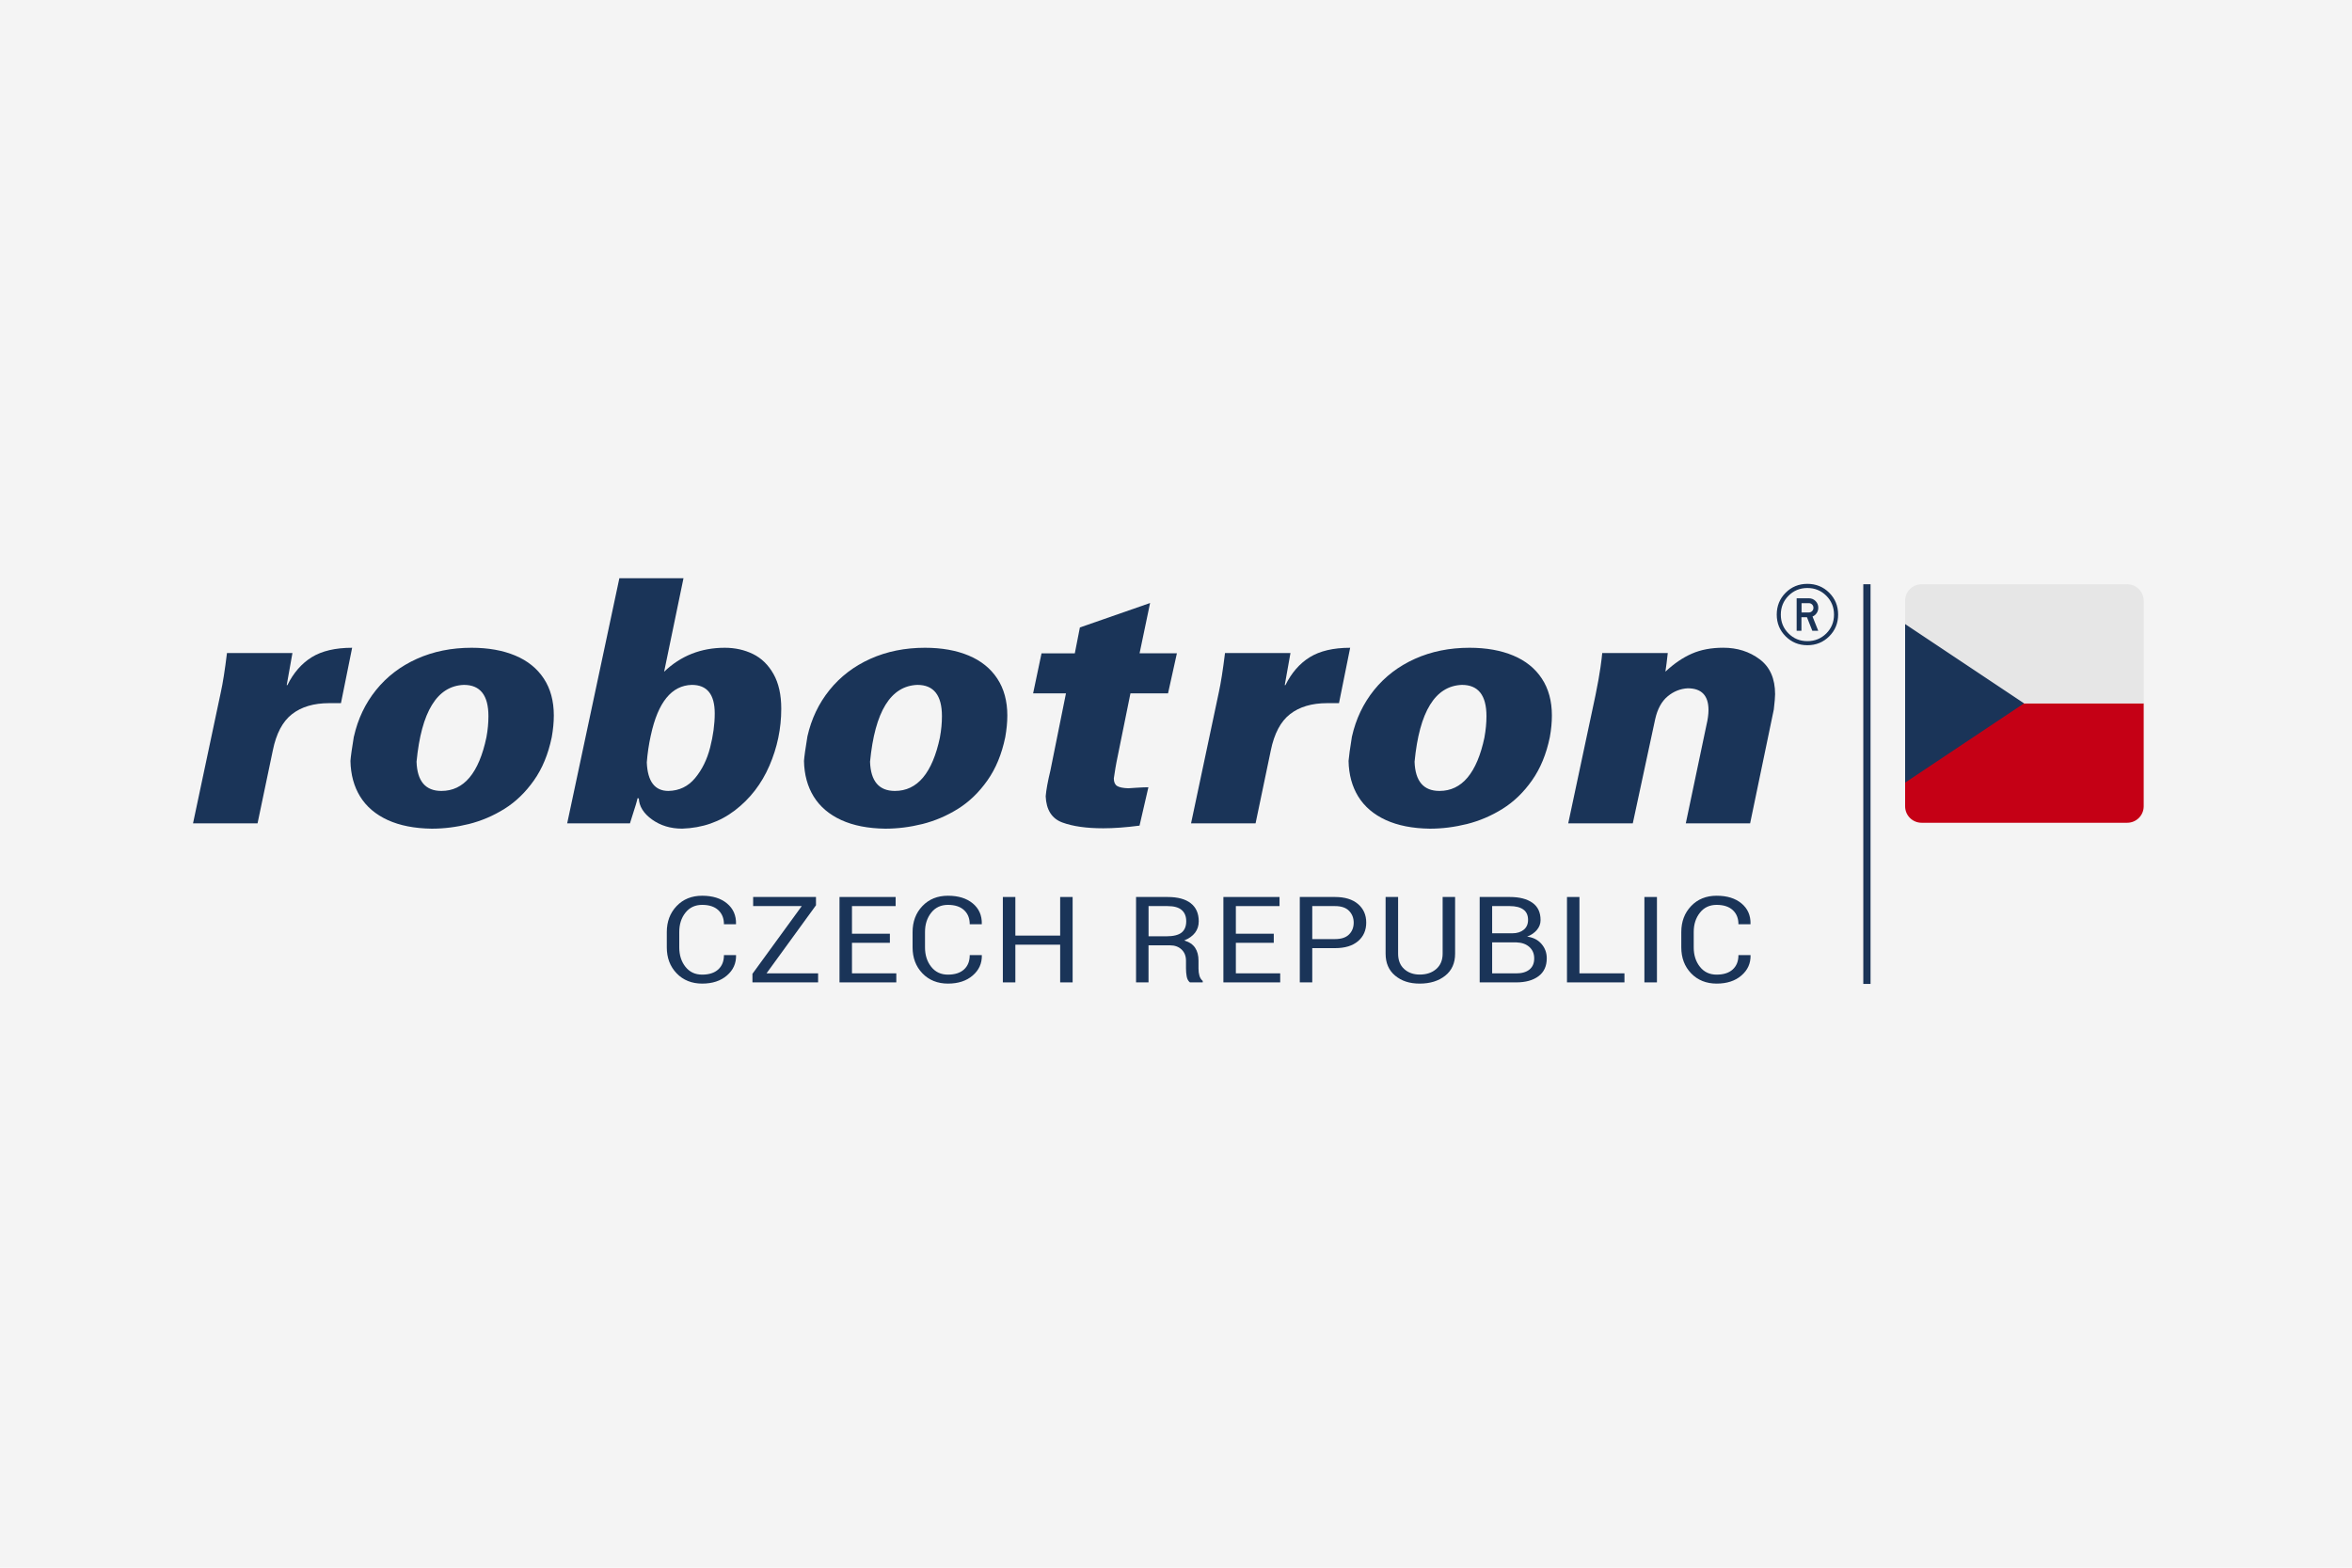 <?xml version="1.0" encoding="UTF-8"?>
<svg xmlns="http://www.w3.org/2000/svg" xmlns:xlink="http://www.w3.org/1999/xlink" viewBox="0 0 600 400">
  <defs>
    <style>
      .cls-1 {
        clip-path: url(#clippath-2);
      }

      .cls-2 {
        fill: #f4f4f4;
      }

      .cls-2, .cls-3, .cls-4, .cls-5, .cls-6 {
        stroke-width: 0px;
      }

      .cls-3 {
        fill: none;
      }

      .cls-7 {
        clip-path: url(#clippath-1);
      }

      .cls-4 {
        fill: #e6e6e6;
      }

      .cls-5 {
        fill: #c50015;
      }

      .cls-8 {
        clip-path: url(#clippath);
      }

      .cls-9 {
        clip-path: url(#clippath-3);
      }

      .cls-6 {
        fill: #1a3458;
      }
    </style>
    <clipPath id="clippath">
      <rect class="cls-3" x="47.15" y="145.44" width="505.7" height="109.11"></rect>
    </clipPath>
    <clipPath id="clippath-1">
      <rect class="cls-3" x="47.15" y="145.44" width="505.7" height="109.11"></rect>
    </clipPath>
    <clipPath id="clippath-2">
      <path class="cls-3" d="M490.2,149.07h52.46c2.32,0,4.2,1.88,4.2,4.2v52.46c0,2.32-1.88,4.2-4.2,4.2h-52.46c-2.32,0-4.2-1.88-4.2-4.2v-52.46c0-2.32,1.88-4.2,4.2-4.2Z"></path>
    </clipPath>
    <clipPath id="clippath-3">
      <rect class="cls-3" x="47.15" y="145.44" width="505.7" height="109.11"></rect>
    </clipPath>
  </defs>
  <g id="HG">
    <rect class="cls-2" x="-6" y="-3.36" width="614" height="409.33"></rect>
  </g>
  <g id="Logos_Signet" data-name="Logos + Signet">
    <g class="cls-8">
      <g class="cls-7">
        <path class="cls-6" d="M57.91,166.63h16.69l-1.46,8.19h.17c1.55-3.14,3.62-5.52,6.21-7.13,2.59-1.6,6.03-2.41,10.31-2.41l-2.85,14.13h-3.02c-3.9,0-7.05.93-9.46,2.8-2.4,1.86-4.04,4.96-4.91,9.29l-3.89,18.58h-16.46l7.1-33.5c.51-2.3,1.03-5.61,1.56-9.95"></path>
        <path class="cls-6" d="M90.29,187.91c1.01-4.48,2.89-8.44,5.65-11.86,2.76-3.42,6.23-6.07,10.41-7.95,4.19-1.88,8.83-2.82,13.94-2.82,4.26,0,7.97.66,11.13,1.98,3.16,1.32,5.59,3.28,7.3,5.87,1.71,2.59,2.56,5.73,2.56,9.43,0,1.73-.18,3.58-.53,5.55-.89,4.3-2.4,7.98-4.55,11.02-2.15,3.05-4.65,5.46-7.51,7.25-2.86,1.78-5.88,3.07-9.07,3.87-3.18.79-6.34,1.19-9.47,1.19-4.4-.06-8.15-.79-11.24-2.2-3.09-1.42-5.43-3.41-7.02-5.97-1.59-2.57-2.42-5.61-2.49-9.12.08-1.12.37-3.2.87-6.22M124.09,188.11c.34-1.82.51-3.61.51-5.38,0-5.32-2.09-7.98-6.26-7.98-6.82.25-10.85,6.79-12.08,19.61.17,4.97,2.28,7.45,6.35,7.45,5.73,0,9.56-4.57,11.48-13.7"></path>
        <path class="cls-6" d="M174.36,147.54l-4.94,23.85c4.26-4.07,9.41-6.11,15.46-6.11,2.63,0,5.03.53,7.2,1.59,2.17,1.06,3.92,2.77,5.24,5.1,1.32,2.34,1.98,5.3,1.98,8.87,0,5.04-1.01,9.88-3.02,14.53-2.01,4.65-4.94,8.44-8.79,11.39-3.85,2.95-8.33,4.5-13.46,4.67-2.97,0-5.54-.78-7.7-2.33-2.16-1.56-3.28-3.36-3.37-5.4h-.36c.11,0-.52,2.13-1.9,6.38h-16.01l13.31-62.54h16.33ZM166.03,187.59c-.52,2.36-.86,4.67-1.03,6.94.2,4.86,2.03,7.28,5.52,7.28,2.77-.06,5.03-1.15,6.8-3.28,1.77-2.13,3.05-4.72,3.83-7.77.78-3.05,1.18-5.96,1.18-8.73,0-4.86-1.95-7.28-5.85-7.28-5.15.14-8.63,4.42-10.44,12.83"></path>
        <path class="cls-6" d="M205.97,187.91c1.01-4.48,2.89-8.44,5.65-11.86,2.76-3.42,6.23-6.07,10.41-7.95,4.19-1.88,8.83-2.82,13.94-2.82,4.26,0,7.98.66,11.13,1.98,3.16,1.32,5.59,3.28,7.3,5.87,1.71,2.59,2.57,5.73,2.57,9.43,0,1.73-.18,3.58-.53,5.55-.89,4.3-2.4,7.98-4.55,11.02-2.15,3.05-4.65,5.46-7.51,7.25-2.86,1.78-5.88,3.07-9.06,3.87-3.18.79-6.34,1.19-9.48,1.19-4.4-.06-8.15-.79-11.23-2.2-3.09-1.42-5.43-3.41-7.02-5.97-1.59-2.57-2.42-5.61-2.49-9.12.08-1.12.37-3.2.87-6.22M239.78,188.11c.34-1.82.51-3.61.51-5.38,0-5.32-2.09-7.98-6.26-7.98-6.82.25-10.85,6.79-12.08,19.61.17,4.97,2.28,7.45,6.35,7.45,5.73,0,9.56-4.57,11.49-13.7"></path>
        <path class="cls-6" d="M275.48,160.1l17.91-6.24-2.68,12.83h9.52l-2.26,10.22h-9.59l-3.54,17.46c-.15.68-.38,2.09-.7,4.24,0,.93.28,1.58.83,1.93.56.35,1.52.55,2.88.59.17-.02.88-.06,2.12-.14,1.25-.08,2.24-.12,2.99-.12l-2.26,9.79c-3.45.45-6.53.68-9.25.68-4.28,0-7.76-.49-10.44-1.48-2.68-.99-4.1-3.21-4.25-6.67.13-1.62.53-3.82,1.2-6.58l3.97-19.69h-8.38l2.15-10.22h8.49l1.29-6.58Z"></path>
        <path class="cls-6" d="M312.51,166.63h16.69l-1.46,8.19h.17c1.55-3.14,3.62-5.52,6.21-7.13,2.59-1.6,6.03-2.41,10.31-2.41l-2.85,14.13h-3.02c-3.9,0-7.05.93-9.46,2.8-2.4,1.86-4.04,4.96-4.92,9.29l-3.88,18.58h-16.46l7.1-33.5c.5-2.3,1.03-5.61,1.56-9.95"></path>
        <path class="cls-6" d="M344.89,187.91c1.01-4.48,2.9-8.44,5.65-11.86,2.76-3.42,6.23-6.07,10.41-7.95,4.19-1.88,8.83-2.82,13.94-2.82,4.26,0,7.97.66,11.13,1.98,3.16,1.32,5.59,3.28,7.3,5.87,1.71,2.59,2.57,5.73,2.57,9.43,0,1.73-.17,3.58-.53,5.55-.89,4.3-2.4,7.98-4.55,11.02-2.14,3.05-4.65,5.46-7.51,7.25-2.86,1.78-5.88,3.07-9.06,3.87-3.18.79-6.34,1.19-9.47,1.19-4.4-.06-8.15-.79-11.24-2.2-3.09-1.42-5.43-3.41-7.02-5.97-1.59-2.57-2.42-5.61-2.49-9.12.09-1.12.37-3.2.86-6.22M378.69,188.11c.33-1.82.51-3.61.51-5.38,0-5.32-2.09-7.98-6.26-7.98-6.82.25-10.85,6.79-12.08,19.61.17,4.97,2.28,7.45,6.35,7.45,5.73,0,9.56-4.57,11.49-13.7"></path>
        <path class="cls-6" d="M408.73,166.63h16.72c-.07.65-.17,1.5-.3,2.57-.13,1.07-.23,1.79-.3,2.17,2.22-2.07,4.47-3.6,6.77-4.6,2.29-1,4.95-1.5,7.99-1.5,3.57,0,6.67.98,9.29,2.95,2.62,1.96,3.93,4.93,3.93,8.9,0,.75-.11,2.05-.33,3.91l-6.04,29.05h-16.41l5.26-25.03c.36-1.51.53-2.8.53-3.89,0-3.69-1.77-5.54-5.29-5.54-1.9.1-3.62.79-5.15,2.07-1.53,1.28-2.58,3.22-3.16,5.81l-5.71,26.58h-16.47l6.94-32.63c.61-2.97,1.03-5.35,1.28-7.13.25-1.78.4-3.01.45-3.69"></path>
        <path class="cls-6" d="M466.64,151.24c1.51,1.51,2.27,3.37,2.27,5.57s-.76,4.04-2.27,5.55c-1.51,1.51-3.37,2.27-5.57,2.27s-4.04-.76-5.55-2.27c-1.52-1.52-2.27-3.37-2.27-5.55s.76-4.06,2.27-5.57c1.51-1.51,3.36-2.27,5.55-2.27s4.06.76,5.57,2.27M465.89,152c-1.32-1.31-2.92-1.97-4.82-1.97s-3.5.66-4.81,1.97c-1.31,1.32-1.97,2.92-1.97,4.82s.65,3.5,1.97,4.81c1.31,1.31,2.91,1.96,4.81,1.96s3.5-.66,4.82-1.96c1.31-1.31,1.97-2.91,1.97-4.81s-.66-3.5-1.97-4.82M458.33,160.96v-8.31h3.09c.68,0,1.26.23,1.73.7.47.47.7,1.04.7,1.72s-.24,1.26-.71,1.73c-.22.22-.47.39-.76.51l1.46,3.64h-1.51l-1.37-3.46h-1.41v3.46h-1.24ZM462.61,155.08c0-.33-.11-.61-.34-.84-.23-.23-.51-.34-.84-.34h-1.85v2.37h1.85c.33,0,.61-.12.84-.34.23-.23.34-.51.34-.84"></path>
        <rect class="cls-6" x="475.33" y="149.07" width="1.85" height="101.98"></rect>
      </g>
      <g class="cls-1">
        <rect class="cls-5" x="484.9" y="179.46" width="62.88" height="31.28"></rect>
        <rect class="cls-4" x="484.9" y="148.15" width="62.88" height="31.31"></rect>
        <polygon class="cls-6" points="484.9 158.5 484.9 200.42 516.34 179.46 484.9 158.5"></polygon>
      </g>
      <g class="cls-9">
        <path class="cls-6" d="M187.74,243.68l.03.09c.04,2.04-.73,3.76-2.33,5.13-1.6,1.38-3.7,2.07-6.32,2.07s-4.83-.87-6.51-2.62c-1.68-1.75-2.51-3.96-2.51-6.64v-3.88c0-2.68.84-4.9,2.51-6.65,1.67-1.75,3.84-2.63,6.51-2.63s4.78.66,6.35,1.97c1.57,1.31,2.34,3.05,2.29,5.22l-.03.09h-3.05c0-1.53-.49-2.73-1.46-3.62-.97-.89-2.34-1.33-4.11-1.33s-3.19.66-4.25,1.99c-1.06,1.33-1.58,2.97-1.58,4.94v3.91c0,1.99.53,3.64,1.58,4.97,1.06,1.33,2.47,1.99,4.25,1.99s3.14-.44,4.11-1.32c.97-.88,1.46-2.1,1.46-3.66h3.05Z"></path>
        <polygon class="cls-6" points="195.54 248.35 208.7 248.35 208.7 250.66 191.95 250.66 191.95 248.47 204.53 231.19 192.13 231.19 192.13 228.87 208.16 228.87 208.16 230.98 195.54 248.35"></polygon>
        <polygon class="cls-6" points="227.01 240.56 217.34 240.56 217.34 248.35 228.65 248.35 228.65 250.66 214.16 250.66 214.16 228.87 228.48 228.87 228.48 231.19 217.34 231.19 217.34 238.24 227.01 238.24 227.01 240.56"></polygon>
        <path class="cls-6" d="M250.44,243.68l.03.09c.04,2.04-.73,3.76-2.33,5.13-1.59,1.38-3.7,2.07-6.32,2.07s-4.83-.87-6.51-2.62c-1.68-1.75-2.51-3.96-2.51-6.64v-3.88c0-2.68.84-4.9,2.51-6.65,1.67-1.75,3.84-2.63,6.51-2.63s4.78.66,6.35,1.97c1.57,1.31,2.34,3.05,2.29,5.22l-.03.09h-3.05c0-1.53-.49-2.73-1.46-3.62-.97-.89-2.34-1.33-4.11-1.33s-3.2.66-4.25,1.99c-1.06,1.33-1.59,2.97-1.59,4.94v3.91c0,1.99.53,3.64,1.59,4.97,1.05,1.33,2.47,1.99,4.25,1.99s3.14-.44,4.11-1.32c.97-.88,1.46-2.1,1.46-3.66h3.05Z"></path>
        <polygon class="cls-6" points="273.63 250.66 270.45 250.66 270.45 241.04 259.02 241.04 259.02 250.66 255.83 250.66 255.83 228.87 259.02 228.87 259.02 238.72 270.45 238.72 270.45 228.87 273.63 228.87 273.63 250.66"></polygon>
        <path class="cls-6" d="M292.99,241.21v9.44h-3.18v-21.78h8.05c2.57,0,4.54.53,5.9,1.59,1.36,1.06,2.04,2.6,2.04,4.61,0,1.12-.31,2.09-.94,2.92-.63.83-1.55,1.48-2.76,1.97,1.29.39,2.22,1.02,2.79,1.89.57.87.85,1.95.85,3.24v2.05c0,.68.08,1.29.24,1.83.16.54.44.98.84,1.32v.36h-3.28c-.42-.34-.69-.84-.81-1.5-.12-.66-.18-1.34-.18-2.04v-1.99c0-1.18-.37-2.12-1.12-2.84-.74-.72-1.74-1.08-2.99-1.08h-5.45ZM292.99,238.9h4.54c1.8,0,3.1-.32,3.89-.95.79-.63,1.19-1.6,1.19-2.9,0-1.23-.38-2.18-1.15-2.85-.77-.68-1.97-1.01-3.6-1.01h-4.86v7.71Z"></path>
        <polygon class="cls-6" points="324.94 240.56 315.27 240.56 315.27 248.35 326.58 248.35 326.58 250.66 312.09 250.66 312.09 228.87 326.41 228.87 326.41 231.19 315.27 231.19 315.27 238.24 324.94 238.24 324.94 240.56"></polygon>
        <path class="cls-6" d="M334.76,241.92v8.74h-3.18v-21.79h9c2.51,0,4.46.6,5.86,1.8,1.39,1.2,2.09,2.77,2.09,4.73s-.7,3.56-2.09,4.74c-1.4,1.19-3.35,1.78-5.86,1.78h-5.82ZM334.76,239.61h5.82c1.59,0,2.79-.4,3.57-1.19.79-.79,1.18-1.79,1.18-3s-.4-2.21-1.19-3.02c-.79-.81-1.98-1.21-3.56-1.21h-5.82v8.43Z"></path>
        <path class="cls-6" d="M371.2,228.87v14.47c0,2.39-.84,4.27-2.52,5.61s-3.85,2.02-6.5,2.02-4.64-.68-6.27-2.03-2.44-3.22-2.44-5.61v-14.47h3.19v14.47c0,1.67.51,2.97,1.54,3.91,1.03.94,2.36,1.42,3.98,1.42,1.72,0,3.13-.47,4.21-1.42,1.08-.94,1.63-2.25,1.63-3.91v-14.47h3.18Z"></path>
        <path class="cls-6" d="M377.47,250.66v-21.79h7.68c2.46,0,4.38.49,5.77,1.47,1.39.98,2.08,2.46,2.08,4.42,0,.94-.31,1.78-.94,2.52-.62.74-1.45,1.31-2.49,1.7,1.54.2,2.76.82,3.66,1.86.9,1.04,1.35,2.26,1.35,3.67,0,2-.7,3.52-2.1,4.57-1.4,1.05-3.3,1.58-5.69,1.58h-9.33ZM380.65,238.13h5.16c1.19,0,2.15-.3,2.89-.9.74-.6,1.11-1.44,1.11-2.52,0-1.18-.4-2.06-1.2-2.64-.8-.58-1.96-.88-3.47-.88h-4.49v6.94ZM380.65,240.44v7.92h6.14c1.46,0,2.58-.33,3.39-.99.8-.66,1.2-1.6,1.2-2.82s-.41-2.18-1.23-2.92c-.82-.74-1.92-1.13-3.31-1.18h-6.19Z"></path>
        <polygon class="cls-6" points="402.92 248.35 414.4 248.35 414.4 250.66 399.74 250.66 399.74 228.87 402.92 228.87 402.92 248.35"></polygon>
        <rect class="cls-6" x="419.49" y="228.87" width="3.2" height="21.79"></rect>
        <path class="cls-6" d="M446.54,243.68l.03.09c.04,2.04-.73,3.76-2.33,5.13-1.59,1.38-3.7,2.07-6.32,2.07s-4.83-.87-6.51-2.62c-1.68-1.75-2.51-3.96-2.51-6.64v-3.88c0-2.68.84-4.9,2.51-6.65,1.67-1.75,3.84-2.63,6.51-2.63s4.78.66,6.35,1.97c1.57,1.31,2.34,3.05,2.29,5.22l-.03.09h-3.05c0-1.53-.49-2.73-1.46-3.62-.97-.89-2.34-1.33-4.11-1.33s-3.2.66-4.25,1.99c-1.06,1.33-1.59,2.97-1.59,4.94v3.91c0,1.99.53,3.64,1.59,4.97,1.05,1.33,2.47,1.99,4.25,1.99s3.14-.44,4.11-1.32c.97-.88,1.46-2.1,1.46-3.66h3.05Z"></path>
      </g>
    </g>
  </g>
</svg>
